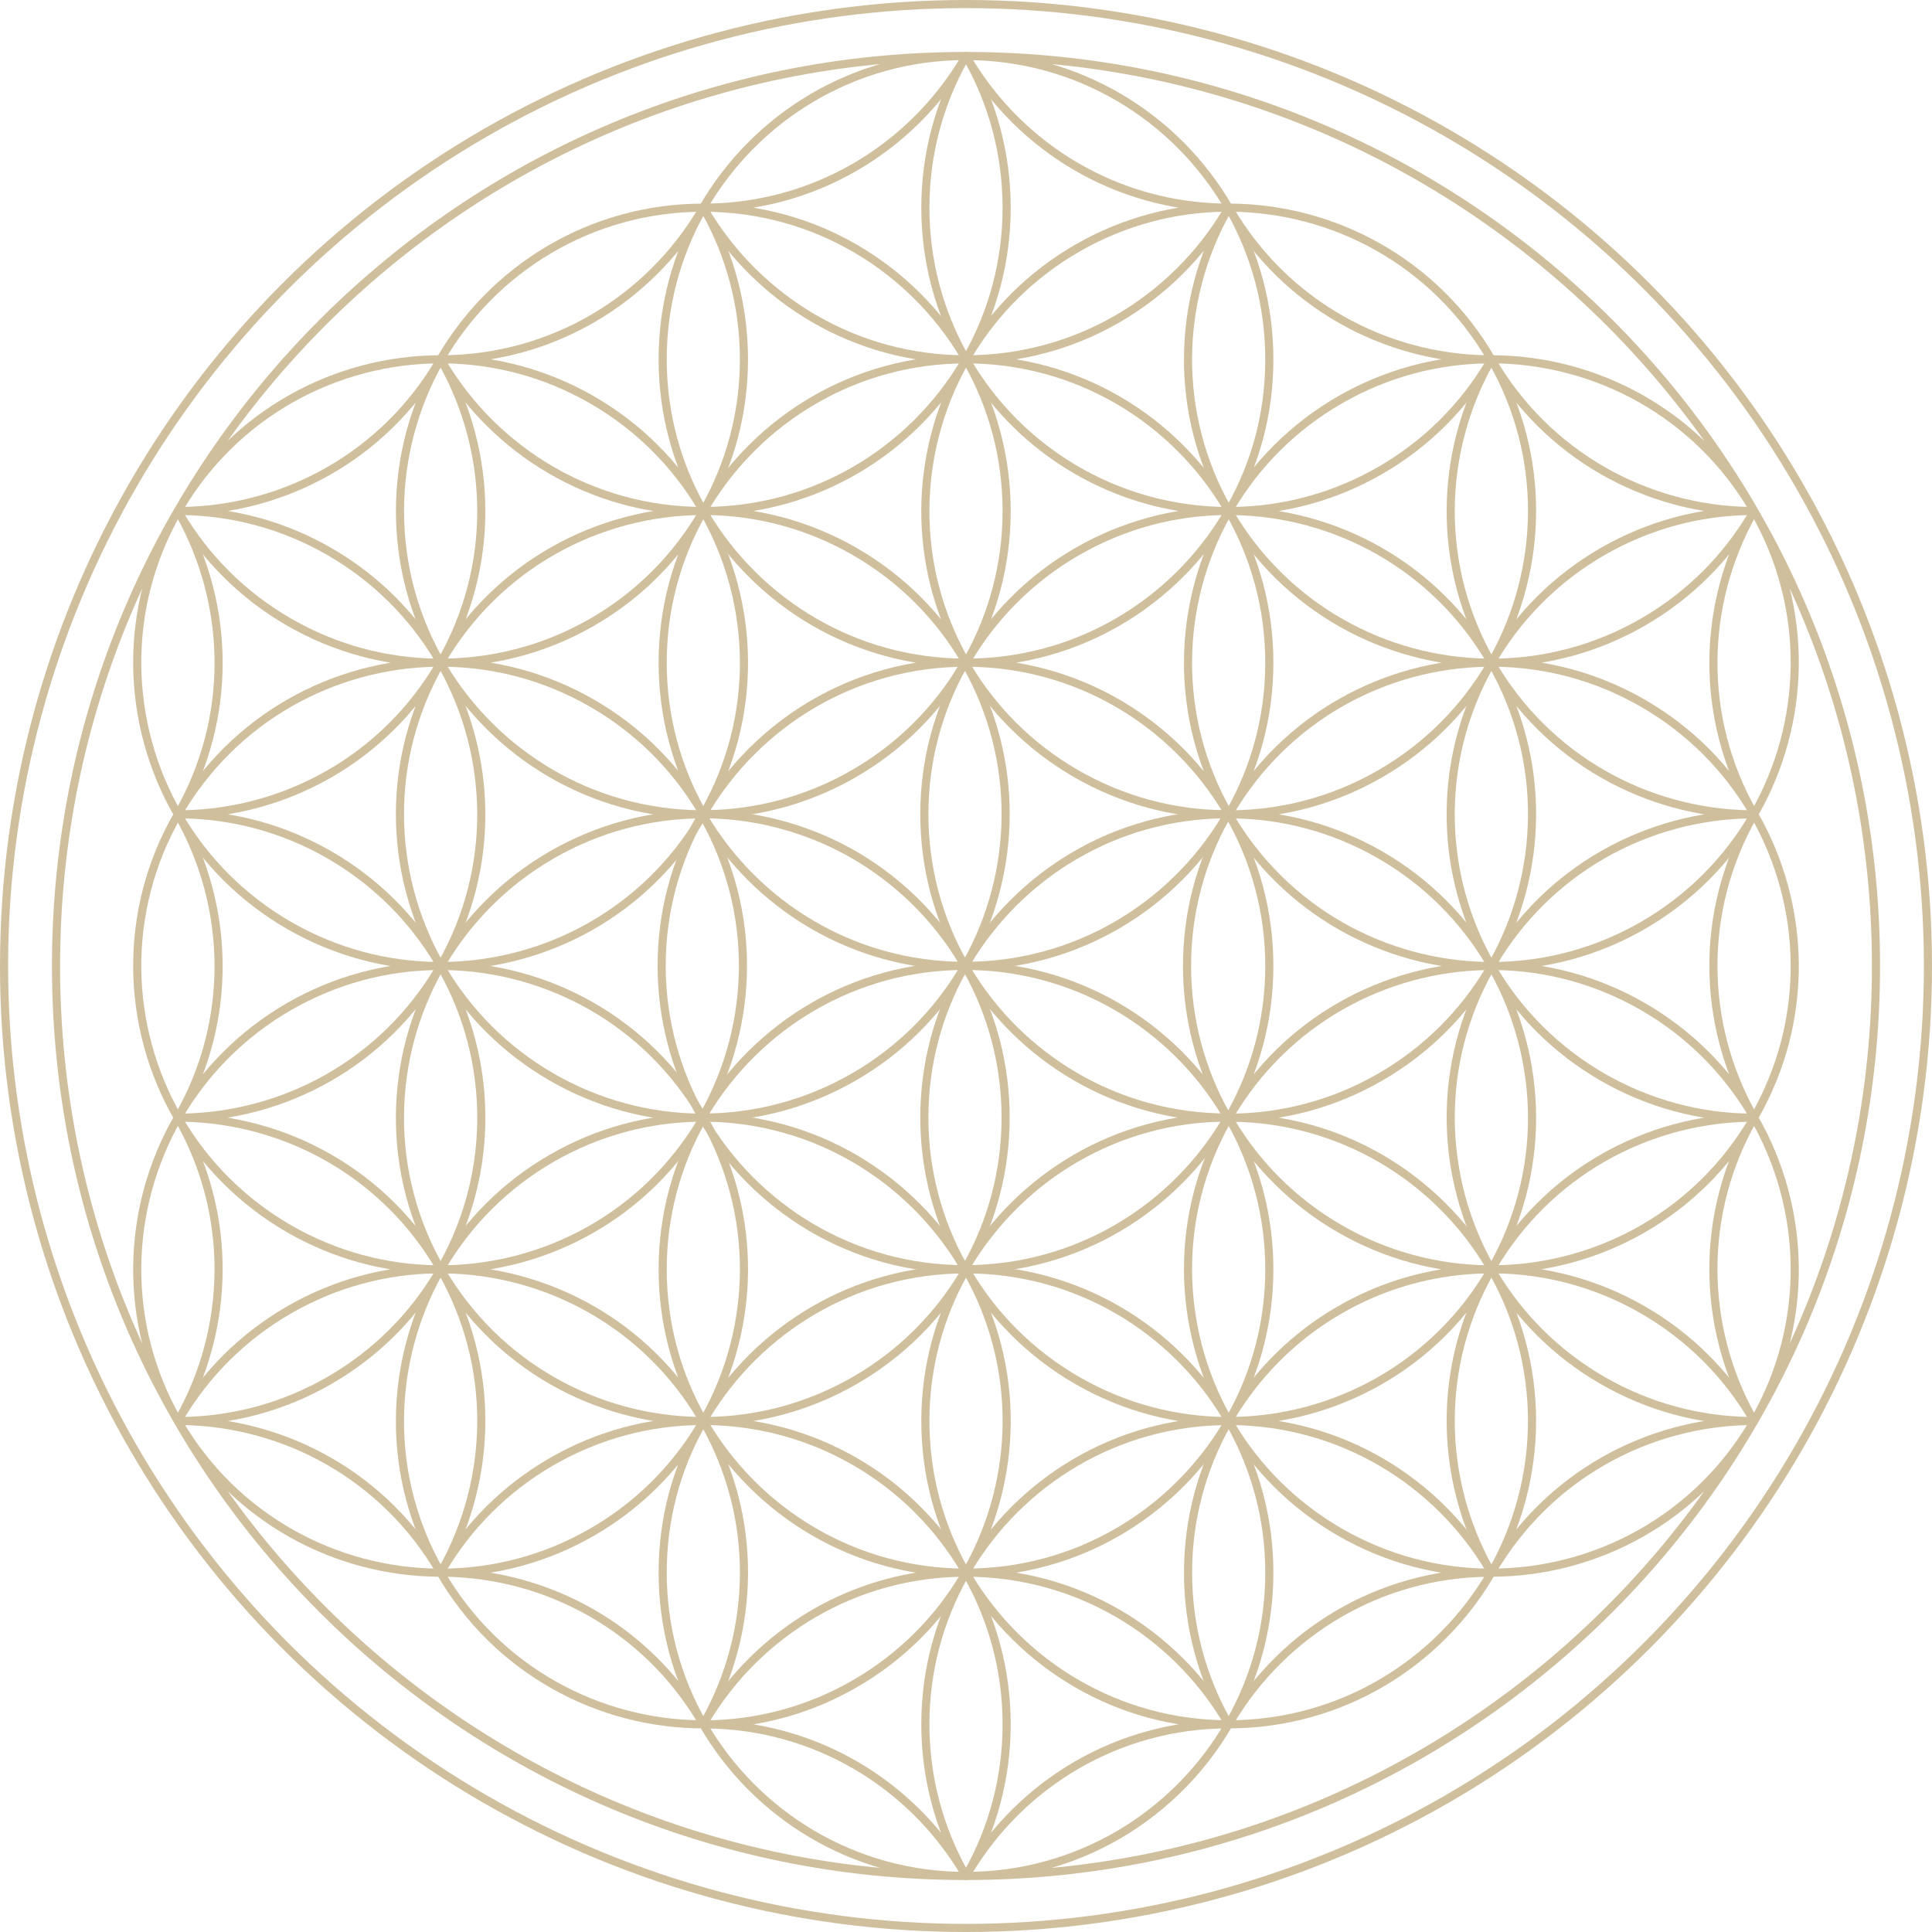 <?xml version="1.0" encoding="UTF-8"?><svg id="b" xmlns="http://www.w3.org/2000/svg" viewBox="0 0 5678.5 5678.5"><g id="c"><circle cx="2839.25" cy="2839.25" r="2827.32" fill="none" stroke="#cfbf9d" stroke-linejoin="round" stroke-width="23.86"/><path d="M2838.99,164.63c329.93.05,617.97,179.28,772.14,445.64,307.8.31,607.06,160.11,772.07,445.76h0c307.85.26,607.17,160.07,772.21,445.76,0,0,0,0,0,0,.02.04.05.08.07.12s.05.08.07.12c0,0,0,0,0,0,164.92,285.71,153.7,624.73.07,891.4,153.63,266.68,164.85,605.7-.07,891.4,0,0,0,0,0,0,0,0,0,0,0,0,153.7,266.7,164.94,605.78,0,891.53,0,0,0,0,0,0-.02.04-.05.08-.07.12s-.05.08-.07.12c0,0,0,0,0,0-165.01,285.65-464.27,445.45-772.07,445.76-154.17,266.36-442.21,445.59-772.14,445.64,0,0,0,0,0,0,0,0,0,0,0,0-154.15,266.43-442.23,445.71-772.21,445.76h0s-.09,0-.14,0c1477.38,0,2675.03-1197.45,2675.03-2674.59S4316.22,164.63,2838.84,164.63c.05,0,.09,0,.14,0h0Z" fill="none" stroke="#cfbf9d" stroke-linejoin="round" stroke-width="23.86"/><path d="M2838.84,5513.81s-.09,0-.14,0h0c-329.83-.05-617.78-179.28-771.91-445.64-307.71-.31-606.88-160.11-771.84-445.76h0c-307.76-.26-606.99-160.07-771.97-445.77,0,0,0,0,0,0-.02-.04-.05-.08-.07-.12s-.05-.08-.07-.12c0,0,0,0,0,0-164.87-285.71-153.65-624.73-.07-891.4-153.58-266.68-164.8-605.7.07-891.4,0,0,0,0,0,0,0,0,0,0,0,0-153.65-266.7-164.89-605.78,0-891.53,0,0,0,0,0,0,.02-.04.05-.08.07-.12s.05-.08.07-.12c0,0,0,0,0,0,164.96-285.65,464.13-445.45,771.83-445.76,154.12-266.36,442.08-445.59,771.91-445.64,0,0,0,0,0,0s0,0,0,0c154.11-266.43,442.1-445.71,771.98-445.76h0s.09,0,.14,0c-1476.93,0-2674.21,1197.45-2674.21,2674.59s1197.29,2674.59,2674.21,2674.59Z" fill="none" stroke="#cfbf9d" stroke-linejoin="round" stroke-width="23.86"/><path d="M3611.2,5068.1c-325.42-.05-610.06-174.49-765.68-434.91,72.04,128.66,113.17,276.97,113.17,434.92s-41.13,306.26-113.17,434.92c155.64-260.47,440.34-434.92,765.82-434.92-.05,0-.09,0-.14,0h0Z" fill="none" stroke="#cfbf9d" stroke-linejoin="round" stroke-width="23.86"/><path d="M2832.65,4633.56c-75.37,126.55-183.14,236.18-319.75,315.08-138.54,80.01-289.62,118.57-438.93,119.6,322.63,2.37,604.48,176.09,759.07,434.7-72.07-128.65-113.22-276.96-113.24-434.9-.03-157.76,40.98-305.92,112.85-434.49Z" fill="none" stroke="#cfbf9d" stroke-linejoin="round" stroke-width="23.86"/><path d="M2842.58,3736.73c159.34,280.82,149.64,612.04,2.62,875.3,154.48-258.95,436.47-432.96,759.34-435.38-149.31-1-300.41-39.54-438.96-119.53-138.55-79.99-247.47-191.58-323-320.39Z" fill="none" stroke="#cfbf9d" stroke-linejoin="round" stroke-width="23.86"/><path d="M3617.86,4187.84c71.9,128.56,112.93,276.72,112.93,434.49s-41.13,306.26-113.17,434.92c154.55-258.65,436.37-432.42,759.01-434.84-149.31-1-300.4-39.54-438.95-119.53-136.63-78.88-244.42-188.5-319.81-315.04Z" fill="none" stroke="#cfbf9d" stroke-linejoin="round" stroke-width="23.86"/><path d="M2839.39,4622.33h0s0,0,0,0c325.43.05,610.07,174.49,765.68,434.92-72.05-128.66-113.17-276.98-113.17-434.92s41.13-306.26,113.17-434.93c-155.62,260.44-440.26,434.87-765.69,434.92Z" fill="none" stroke="#cfbf9d" stroke-linejoin="round" stroke-width="23.86"/><path d="M1294.99,4622.2c-162.67-281.85-153.92-615.58-6.19-880.56-75.4,126.73-183.28,236.5-320.07,315.47-136.78,78.97-285.8,117.51-433.24,119.45,303.4,4.55,596.83,163.88,759.57,445.76-.02-.04-.05-.08-.07-.12,0,0,0,0,0,0Z" fill="none" stroke="#cfbf9d" stroke-linejoin="round" stroke-width="23.86"/><path d="M849.29,3850.23c136.63-78.88,285.45-117.42,432.73-119.44-147.28-2.02-296.1-40.56-432.73-119.44-138.55-79.99-247.46-191.57-322.99-320.37,159.21,280.62,149.64,611.56,2.92,874.72,75.4-126.72,183.28-236.49,320.06-315.46Z" fill="none" stroke="#cfbf9d" stroke-linejoin="round" stroke-width="23.86"/><path d="M2719.8,4176.56c0-157.76,41.03-305.92,112.93-434.48-75.39,126.54-183.18,236.16-319.81,315.04-136.79,78.97-285.8,117.51-433.24,119.45,18.5.28,36.96,1.13,55.36,2.55,1,.08,2,.17,3,.25,5.58.45,11.16.93,16.73,1.49,4.1.4,8.19.86,12.28,1.31,2.32.26,4.65.51,6.97.8,115.54,13.8,224.28,49.68,321.9,103.33.93.51,1.85,1.04,2.78,1.55,4.78,2.65,9.55,5.31,14.28,8.05,4.74,2.73,9.43,5.53,14.13,8.35.91.55,1.84,1.08,2.75,1.64,95.27,57.72,180.71,133.95,250.43,227.11,1.4,1.87,2.78,3.75,4.17,5.63,2.44,3.32,4.88,6.63,7.28,9.99,3.26,4.54,6.46,9.13,9.64,13.73.57.83,1.16,1.65,1.73,2.49,10.43,15.22,20.39,30.78,29.88,46.65-72.04-128.66-113.17-276.97-113.17-434.92Z" fill="none" stroke="#cfbf9d" stroke-linejoin="round" stroke-width="23.86"/><polygon points="2839.25 4622.33 2839.25 4622.33 2839.25 4622.33 2839.25 4622.33" fill="none" stroke="#cfbf9d" stroke-linejoin="round" stroke-width="23.86"/><path d="M2069.76,3289.67c160.1,281.09,150.58,612.93,3.34,876.59,155.54-260.74,440.35-435.42,766.01-435.47,0,0,0,0,0,0h0" fill="none" stroke="#cfbf9d" stroke-linejoin="round" stroke-width="23.86"/><path d="M2839.11,4622.33c-327.99-.05-614.56-177.25-769.34-441.11,160.09,281.09,150.58,612.92,3.34,876.58,155.55-260.73,440.35-435.42,766-435.47,0,0,0,0,0,0,0,0,0,0,0,0Z" fill="none" stroke="#cfbf9d" stroke-linejoin="round" stroke-width="23.86"/><path d="M2063.67,3290.87c-163.53,278.4-455.23,435.61-756.73,439.92,301.5,4.31,593.2,161.52,756.72,439.91-73.79-129.81-115.96-279.93-115.96-439.91s42.18-310.11,115.96-439.92Z" fill="none" stroke="#cfbf9d" stroke-linejoin="round" stroke-width="23.86"/><path d="M2060.63,4187.85c-75.39,126.54-183.18,236.16-319.81,315.04-136.78,78.97-285.79,117.51-433.23,119.45,301.27,4.52,592.66,161.71,756.08,439.91-73.79-129.81-115.96-279.93-115.96-439.91s41.03-305.92,112.93-434.48Z" fill="none" stroke="#cfbf9d" stroke-linejoin="round" stroke-width="23.86"/><path d="M1295.13,3730.91h0s0,0,0,0c162.67,281.85,153.92,615.57,6.19,880.56,75.4-126.72,183.28-236.5,320.07-315.47,136.79-78.97,285.8-117.51,433.24-119.45-303.35-4.55-596.74-163.84-759.5-445.64Z" fill="none" stroke="#cfbf9d" stroke-linejoin="round" stroke-width="23.86"/><path d="M523.03,2393.36c162.76-281.8,456.15-441.09,759.5-445.64-147.45-1.94-296.46-40.48-433.24-119.45-136.78-78.97-244.66-188.74-320.06-315.47,147.75,265.02,156.48,598.8-6.26,880.68.02-.04.05-.08.07-.12,0,0,0,0,0,0Z" fill="none" stroke="#cfbf9d" stroke-linejoin="round" stroke-width="23.86"/><path d="M1288.54,1936.42c-71.89-128.56-112.93-276.72-112.93-434.48s42.18-310.1,115.96-439.91c-163.41,278.2-454.81,435.38-756.07,439.9,147.44,1.94,296.45,40.48,433.23,119.45,136.63,78.88,244.42,188.5,319.81,315.04Z" fill="none" stroke="#cfbf9d" stroke-linejoin="round" stroke-width="23.86"/><path d="M1621.38,3404.46c136.63-78.88,285.46-117.43,432.74-119.44-147.28-2.02-296.11-40.56-432.74-119.44-136.78-78.97-244.66-188.75-320.07-315.47,9.01,16.16,17.5,32.57,25.47,49.21.43.9.85,1.8,1.27,2.7,2.4,5.07,4.78,10.14,7.09,15.25,1.71,3.76,3.36,7.53,5.01,11.3.93,2.14,1.87,4.27,2.79,6.41,45.82,106.96,69.12,219.08,71.47,330.45.02,1.06.02,2.12.04,3.18.1,5.47.17,10.94.17,16.41,0,5.47-.07,10.94-.17,16.41-.02,1.06-.02,2.12-.04,3.18-2.35,111.36-25.65,223.48-71.47,330.44-.92,2.15-1.86,4.29-2.79,6.43-1.65,3.76-3.29,7.53-5,11.28-2.31,5.11-4.69,10.19-7.09,15.27-.43.9-.84,1.8-1.27,2.69-7.97,16.64-16.46,33.06-25.47,49.22,75.4-126.72,183.28-236.5,320.07-315.47Z" fill="none" stroke="#cfbf9d" stroke-linejoin="round" stroke-width="23.86"/><polygon points="1295.06 3730.79 1295.06 3730.79 1295.06 3730.79 1295.06 3730.79" fill="none" stroke="#cfbf9d" stroke-linejoin="round" stroke-width="23.86"/><path d="M2063.67,2399.33c-163.53,278.4-455.23,435.61-756.73,439.92,301.5,4.31,593.2,161.52,756.73,439.92" fill="none" stroke="#cfbf9d" stroke-linejoin="round" stroke-width="23.86"/><path d="M1294.99,3730.66c-163.95-284.08-153.77-620.85-2.66-886.83-163.39,279.2-455.52,436.87-757.48,441.19,303.58,4.34,597.26,163.65,760.13,445.65h0s0,0,0,0Z" fill="none" stroke="#cfbf9d" stroke-linejoin="round" stroke-width="23.86"/><path d="M1621.38,2512.92c138.55-79.99,289.65-118.53,438.96-119.53-322.86-2.42-604.86-176.43-759.34-435.38,147.02,263.26,156.72,594.48-2.62,875.3,75.52-128.81,184.44-240.4,323-320.39Z" fill="none" stroke="#cfbf9d" stroke-linejoin="round" stroke-width="23.86"/><path d="M849.29,2958.69c136.63-78.88,285.45-117.42,432.73-119.44-147.28-2.02-296.1-40.56-432.73-119.44-136.78-78.97-244.66-188.74-320.07-315.47,146.72,263.17,156.29,594.12-2.93,874.74,75.52-128.8,184.44-240.39,323-320.39Z" fill="none" stroke="#cfbf9d" stroke-linejoin="round" stroke-width="23.86"/><path d="M1294.99,1947.83h0s0,0,0,0c-162.76,281.8-456.15,441.09-759.5,445.64,147.45,1.94,296.46,40.48,433.24,119.45,136.78,78.97,244.66,188.75,320.07,315.47-147.73-264.98-156.48-598.71,6.19-880.56Z" fill="none" stroke="#cfbf9d" stroke-linejoin="round" stroke-width="23.86"/><path d="M2067.3,610.4c325.42.05,610.06,174.49,765.68,434.91-72.04-128.66-113.17-276.97-113.17-434.92s41.13-306.26,113.17-434.92c-155.64,260.47-440.34,434.92-765.82,434.92.05,0,.09,0,.14,0h0Z" fill="none" stroke="#cfbf9d" stroke-linejoin="round" stroke-width="23.86"/><path d="M3165.57,729.84c138.55-79.99,289.64-118.53,438.95-119.53-322.63-2.42-604.45-176.19-759-434.83,72.04,128.66,113.17,276.97,113.17,434.92s-41.03,305.92-112.92,434.47c75.39-126.54,183.18-236.15,319.8-315.03Z" fill="none" stroke="#cfbf9d" stroke-linejoin="round" stroke-width="23.86"/><path d="M1740.83,2067.15c136.63,78.88,244.42,188.5,319.81,315.04-71.89-128.56-112.93-276.72-112.93-434.49s41.13-306.26,113.17-434.92c-9.49,15.88-19.45,31.43-29.87,46.65-.58.84-1.17,1.67-1.74,2.52-3.17,4.6-6.37,9.18-9.63,13.71-2.4,3.36-4.84,6.67-7.28,9.99-1.39,1.88-2.76,3.76-4.17,5.63-69.72,93.16-155.16,169.39-250.43,227.11-.92.56-1.86,1.1-2.78,1.66-4.68,2.81-9.36,5.61-14.09,8.33-4.71,2.73-9.47,5.38-14.24,8.02-.95.53-1.89,1.07-2.85,1.59-97.61,53.64-206.35,89.52-321.88,103.32-2.32.28-4.65.53-6.98.8-4.09.46-8.17.91-12.27,1.31-5.57.55-11.15,1.04-16.73,1.49-1,.08-2,.17-3,.25-18.4,1.42-36.86,2.27-55.36,2.55,147.45,1.94,296.46,40.48,433.24,119.45Z" fill="none" stroke="#cfbf9d" stroke-linejoin="round" stroke-width="23.86"/><path d="M2069.76,2388.83c154.79-263.86,441.35-441.06,769.35-441.11,0,0,0,0,0,0-325.66-.05-610.47-174.73-766.01-435.47,147.24,263.66,156.76,595.5-3.33,876.59Z" fill="none" stroke="#cfbf9d" stroke-linejoin="round" stroke-width="23.86"/><path d="M1295.13,1947.59c164.04-284.02,460.78-443.59,766.67-445.71-323.47-1.91-606.08-176.05-760.79-435.39,148.02,265.07,156.9,599.06-5.88,881.1h0s0,0,0,0Z" fill="none" stroke="#cfbf9d" stroke-linejoin="round" stroke-width="23.86"/><path d="M2835.92,1941.77c-159.34-280.82-149.64-612.04-2.62-875.3-154.48,258.95-436.47,432.96-759.33,435.38,149.31,1,300.4,39.54,438.95,119.53,138.55,79.99,247.47,191.58,323,320.39Z" fill="none" stroke="#cfbf9d" stroke-linejoin="round" stroke-width="23.86"/><path d="M2060.63,1490.65c-71.89-128.56-112.93-276.72-112.93-434.48s41.13-306.26,113.17-434.92c-154.55,258.65-436.38,432.42-759.02,434.84,149.31,1,300.41,39.54,438.96,119.53,136.63,78.88,244.42,188.5,319.81,315.04Z" fill="none" stroke="#cfbf9d" stroke-linejoin="round" stroke-width="23.86"/><path d="M2839.11,1056.17h0s0,0,0,0c-325.42-.05-610.06-174.49-765.68-434.92,72.05,128.66,113.17,276.98,113.17,434.92s-41.13,306.26-113.17,434.92c155.62-260.43,440.26-434.87,765.68-434.92Z" fill="none" stroke="#cfbf9d" stroke-linejoin="round" stroke-width="23.86"/><path d="M4383.51,1056.29c162.67,281.85,153.92,615.57,6.19,880.56,75.4-126.72,183.28-236.5,320.06-315.47,136.78-78.97,285.79-117.51,433.23-119.45-303.39-4.55-596.82-163.89-759.56-445.76.02.04.05.08.07.12,0,0,0,0,0,0Z" fill="none" stroke="#cfbf9d" stroke-linejoin="round" stroke-width="23.86"/><path d="M4829.21,1828.26c-136.63,78.88-285.45,117.42-432.73,119.44,147.28,2.02,296.1,40.56,432.73,119.44,138.55,79.99,247.47,191.57,322.99,320.37-159.21-280.62-149.64-611.56-2.92-874.73-75.4,126.72-183.28,236.5-320.06,315.47Z" fill="none" stroke="#cfbf9d" stroke-linejoin="round" stroke-width="23.86"/><path d="M2958.69,1501.94c0,157.77-41.03,305.93-112.93,434.49,75.39-126.54,183.18-236.16,319.81-315.04,136.78-78.97,285.79-117.51,433.23-119.45-18.49-.28-36.95-1.13-55.34-2.55-1-.08-2-.17-3-.25-5.58-.45-11.16-.93-16.73-1.49-4.1-.4-8.19-.86-12.28-1.31-2.32-.26-4.65-.51-6.97-.8-115.54-13.8-224.28-49.68-321.9-103.33-.93-.51-1.85-1.04-2.77-1.55-4.79-2.65-9.57-5.32-14.3-8.06-4.71-2.72-9.39-5.5-14.05-8.31-.94-.56-1.88-1.11-2.82-1.68-95.27-57.71-180.7-133.95-250.42-227.1-1.4-1.87-2.78-3.75-4.17-5.63-2.44-3.31-4.88-6.63-7.28-9.99-3.26-4.54-6.46-9.13-9.64-13.73-.57-.83-1.16-1.65-1.73-2.49-10.43-15.22-20.39-30.78-29.88-46.65,72.04,128.66,113.17,276.97,113.17,434.92Z" fill="none" stroke="#cfbf9d" stroke-linejoin="round" stroke-width="23.86"/><path d="M2839.39,1947.71s0,0,0,0c0,0,0,0,0,0,328,.05,614.56,177.26,769.35,441.11-160.1-281.1-150.58-612.93-3.33-876.59-155.54,260.74-440.35,435.42-766.01,435.47Z" fill="none" stroke="#cfbf9d" stroke-linejoin="round" stroke-width="23.86"/><path d="M2839.39,1056.17c328,.05,614.56,177.26,769.34,441.11-160.09-281.09-150.58-612.92-3.34-876.58-155.55,260.73-440.35,435.41-766,435.47,0,0,0,0,0,0,0,0,0,0,0,0Z" fill="none" stroke="#cfbf9d" stroke-linejoin="round" stroke-width="23.86"/><polygon points="2839.25 1056.17 2839.25 1056.17 2839.25 1056.17 2839.25 1056.17" fill="none" stroke="#cfbf9d" stroke-linejoin="round" stroke-width="23.86"/><path d="M3614.83,2387.62c163.53-278.4,455.23-435.6,756.72-439.91-301.5-4.31-593.19-161.51-756.72-439.91,73.79,129.81,115.96,279.93,115.96,439.91s-42.18,310.11-115.96,439.91Z" fill="none" stroke="#cfbf9d" stroke-linejoin="round" stroke-width="23.86"/><path d="M3617.86,1490.65c75.39-126.54,183.18-236.16,319.81-315.04,136.78-78.97,285.8-117.51,433.24-119.45-301.27-4.52-592.68-161.71-756.09-439.91,73.79,129.81,115.97,279.93,115.97,439.92s-41.03,305.92-112.93,434.48Z" fill="none" stroke="#cfbf9d" stroke-linejoin="round" stroke-width="23.86"/><path d="M4383.37,1947.59h0s0,0,0,0c-162.67-281.85-153.92-615.57-6.19-880.55-75.4,126.72-183.28,236.49-320.06,315.46-136.78,78.97-285.79,117.51-433.23,119.45,303.35,4.55,596.73,163.84,759.49,445.64Z" fill="none" stroke="#cfbf9d" stroke-linejoin="round" stroke-width="23.86"/><path d="M2839.39,3730.79c325.66.05,610.47,174.73,766.01,435.47-147.24-263.66-156.76-595.49,3.33-876.59" fill="none" stroke="#cfbf9d" stroke-linejoin="round" stroke-width="23.86"/><path d="M2842.52,3719.6c72.04-128.66,113.17-276.97,113.17-434.92s-41.13-306.26-113.17-434.92c-2.11-3.53-4.21-7.05-6.27-10.61-2.13,3.7-4.33,7.37-6.52,11.05-71.89,128.56-112.92,276.71-112.92,434.47s41.13,306.26,113.17,434.92c2.11,3.53,4.21,7.05,6.27,10.61,2.06-3.56,4.17-7.09,6.27-10.61Z" fill="none" stroke="#cfbf9d" stroke-linejoin="round" stroke-width="23.86"/><path d="M2842.52,3719.6c-2.03,3.63-4.05,7.26-6.13,10.85,329.93-.05,617.96-179.33,772.09-445.77-.05,0-.09,0-.14,0-325.48,0-610.18,174.45-765.82,434.92Z" fill="none" stroke="#cfbf9d" stroke-linejoin="round" stroke-width="23.86"/><path d="M2070.97,3284.77c-2.25.02-4.5.04-6.75.04h0s-.09,0-.14,0c154.15,266.37,442.14,445.59,772.02,445.65-2.08-3.59-4.1-7.23-6.13-10.85-154.55-258.64-436.37-432.41-759-434.83Z" fill="none" stroke="#cfbf9d" stroke-linejoin="round" stroke-width="23.86"/><path d="M3601.53,2393.23c-322.86,2.42-604.86,176.43-759.34,435.38-1.92,3.44-3.84,6.88-5.81,10.3,325.43-.05,610.07-174.49,765.69-434.92,2-3.58,4-7.17,6.05-10.72-2.2,0-4.4-.02-6.59-.04Z" fill="none" stroke="#cfbf9d" stroke-linejoin="round" stroke-width="23.86"/><path d="M3608.34,2393.39c-2.06,3.55-4.16,7.08-6.27,10.6-72.05,128.66-113.17,276.98-113.17,434.93s41.13,306.26,113.17,434.92c2.11,3.52,4.21,7.05,6.27,10.61" fill="none" stroke="#cfbf9d" stroke-linejoin="round" stroke-width="23.86"/><path d="M3608.2,3284.68c-2.08-3.59-4.1-7.22-6.13-10.84-155.62-260.43-440.26-434.87-765.68-434.92,2.08,3.59,4.1,7.23,6.13,10.85,155.62,260.43,440.26,434.86,765.68,434.91Z" fill="none" stroke="#cfbf9d" stroke-linejoin="round" stroke-width="23.86"/><path d="M2839.58,1953.31c-1.11-1.9-2.23-3.79-3.33-5.69-2.13,3.7-4.33,7.37-6.52,11.04-71.89,128.56-112.93,276.72-112.93,434.48s41.13,306.26,113.17,434.92c2.11,3.53,4.21,7.05,6.27,10.61,1.95-3.37,3.95-6.72,5.95-10.06,147.02-263.26,156.72-594.48-2.62-875.3Z" fill="none" stroke="#cfbf9d" stroke-linejoin="round" stroke-width="23.86"/><path d="M2070.1,2382.85c-1.9,3.4-3.79,6.8-5.74,10.18,4.11,0,8.21.07,12.32.13,147.45-1.94,296.46-40.48,433.24-119.45,136.63-78.88,244.42-188.5,319.81-315.04,2.11-3.77,4.21-7.55,6.37-11.29" fill="none" stroke="#cfbf9d" stroke-linejoin="round" stroke-width="23.86"/><path d="M2836.11,2838.91c-1.12-1.94-2.23-3.9-3.33-5.85-10.4-17.7-21.27-34.94-32.67-51.66-.57-.83-1.15-1.66-1.73-2.49-3.17-4.62-6.39-9.19-9.64-13.73-2.4-3.35-4.83-6.67-7.28-9.99-1.38-1.88-2.77-3.76-4.17-5.63-68.15-90.68-153.17-167.94-250.43-227.11-.91-.55-1.83-1.09-2.75-1.64-4.68-2.83-9.39-5.61-14.13-8.35-4.74-2.73-9.5-5.41-14.28-8.05-.93-.51-1.85-1.04-2.78-1.55-99.87-54.65-209.3-89.65-321.9-103.33-2.32-.28-4.64-.54-6.97-.8-4.09-.46-8.18-.91-12.28-1.31-5.56-.54-11.14-1.05-16.73-1.49-1-.08-2-.17-3-.25-20.17-1.52-40.55-2.31-61.07-2.47-2.25.02-4.49.04-6.74.04,0,0,0,0,0,0,.87,1.5,1.68,3.03,2.54,4.53,154.79,263.85,441.35,441.06,769.34,441.11Z" fill="none" stroke="#cfbf9d" stroke-linejoin="round" stroke-width="23.86"/><path d="M2829.73,2850.21c2.11-3.78,4.21-7.55,6.38-11.29-325.65.05-610.46,174.73-766,435.47-1.92,3.44-3.84,6.89-5.81,10.3,2.23,0,4.45.07,6.68.08,149.31-1,300.4-39.54,438.95-119.53,136.63-78.88,244.42-188.49,319.8-315.03Z" fill="none" stroke="#cfbf9d" stroke-linejoin="round" stroke-width="23.86"/><path d="M2070.1,3274.38c147.24-263.66,156.76-595.49-3.34-876.58-.87-1.47-1.75-2.93-2.61-4.41-2.13,3.7-4.33,7.37-6.52,11.04-71.89,128.56-112.93,276.72-112.93,434.48s42.18,310.11,115.96,439.91c1.13,1.92,2.29,3.8,3.41,5.74,1.98-3.41,4-6.8,6.02-10.18Z" fill="none" stroke="#cfbf9d" stroke-linejoin="round" stroke-width="23.86"/><path d="M2836.39,1947.38s-.05.08-.07.12c1.11,1.93,2.16,3.88,3.26,5.81,75.52,128.81,184.44,240.39,323,320.39,138.55,79.99,289.65,118.53,438.96,119.53,2.23-.02,4.44-.08,6.67-.08,0,0,0,0,0,0-1.97-3.42-3.88-6.86-5.8-10.3" fill="none" stroke="#cfbf9d" stroke-linejoin="round" stroke-width="23.86"/><polygon points="2839.25 3730.79 2839.25 3730.79 2839.25 3730.79 2839.25 3730.79" fill="none" stroke="#cfbf9d" stroke-linejoin="round" stroke-width="23.86"/><path d="M3937.67,3611.34c-136.63-78.88-244.42-188.5-319.81-315.04,71.9,128.56,112.93,276.72,112.93,434.49s-41.13,306.26-113.17,434.93c9.49-15.87,19.45-31.43,29.87-46.64.59-.86,1.19-1.7,1.78-2.56,3.16-4.58,6.35-9.14,9.59-13.66,2.42-3.38,4.87-6.71,7.33-10.05,1.37-1.86,2.73-3.72,4.12-5.56,69.73-93.17,155.18-169.42,250.46-227.13.9-.55,1.81-1.07,2.7-1.61,4.7-2.83,9.42-5.64,14.17-8.38,4.71-2.73,9.47-5.38,14.24-8.03.94-.52,1.88-1.06,2.82-1.58,97.61-53.65,206.36-89.52,321.89-103.33,2.32-.28,4.65-.53,6.98-.8,4.09-.46,8.17-.91,12.27-1.31,5.57-.55,11.15-1.04,16.74-1.49,1-.08,1.99-.17,2.99-.25,18.39-1.42,36.85-2.27,55.34-2.55-147.44-1.94-296.45-40.48-433.23-119.45Z" fill="none" stroke="#cfbf9d" stroke-linejoin="round" stroke-width="23.86"/><path d="M4383.37,3730.91c-164.04,284.03-460.79,443.59-766.69,445.71,323.48,1.9,606.09,176.05,760.81,435.4-148.03-265.07-156.9-599.06,5.88-881.11,0,0,0,0,0,0h0Z" fill="none" stroke="#cfbf9d" stroke-linejoin="round" stroke-width="23.86"/><path d="M5155.46,3285.14c-162.76,281.8-456.14,441.09-759.48,445.64,147.44,1.94,296.45,40.48,433.23,119.45,136.78,78.97,244.66,188.74,320.06,315.46-147.75-265.02-156.48-598.8,6.26-880.68-.02.04-.05.08-.07.12,0,0,0,0,0,0Z" fill="none" stroke="#cfbf9d" stroke-linejoin="round" stroke-width="23.86"/><path d="M4389.96,3742.08c71.89,128.56,112.93,276.72,112.93,434.48s-42.18,310.1-115.96,439.91c163.42-278.2,454.82-435.38,756.09-439.9-147.45-1.94-296.46-40.48-433.24-119.45-136.63-78.88-244.42-188.5-319.81-315.04Z" fill="none" stroke="#cfbf9d" stroke-linejoin="round" stroke-width="23.86"/><path d="M4057.11,2274.03c-136.63,78.88-285.46,117.43-432.74,119.44,147.28,2.02,296.11,40.56,432.74,119.44,136.79,78.97,244.67,188.75,320.07,315.47-9.01-16.16-17.5-32.57-25.47-49.22-.43-.89-.84-1.79-1.27-2.69-2.41-5.07-4.79-10.15-7.09-15.27-1.7-3.75-3.35-7.51-5-11.28-.93-2.14-1.88-4.28-2.79-6.43-45.82-106.96-69.12-219.08-71.47-330.44-.02-1.06-.02-2.12-.04-3.18-.1-5.47-.17-10.94-.17-16.41,0-5.47.07-10.94.17-16.41.02-1.06.02-2.12.04-3.18,2.35-111.37,25.65-223.48,71.47-330.45.91-2.14,1.85-4.28,2.78-6.41,1.65-3.77,3.3-7.54,5.01-11.3,2.31-5.11,4.68-10.19,7.09-15.25.43-.9.84-1.8,1.27-2.7,7.97-16.64,16.46-33.05,25.47-49.21-75.4,126.72-183.28,236.5-320.07,315.47Z" fill="none" stroke="#cfbf9d" stroke-linejoin="round" stroke-width="23.86"/><path d="M3614.82,2399.33c73.79,129.81,115.96,279.93,115.96,439.92s-42.18,310.11-115.96,439.92c163.53-278.4,455.23-435.61,756.73-439.92-301.5-4.31-593.2-161.52-756.73-439.92Z" fill="none" stroke="#cfbf9d" stroke-linecap="round" stroke-linejoin="round" stroke-width="23.86"/><path d="M4383.51,1947.83c163.95,284.08,153.77,620.85,2.66,886.82,163.39-279.19,455.52-436.87,757.48-441.18-303.58-4.34-597.26-163.65-760.13-445.65h0s0,0,0,0Z" fill="none" stroke="#cfbf9d" stroke-linejoin="round" stroke-width="23.86"/><path d="M4057.11,3165.57c-138.55,79.99-289.64,118.53-438.95,119.53,322.86,2.42,604.85,176.44,759.33,435.38-147.02-263.26-156.72-594.48,2.62-875.3-75.52,128.81-184.44,240.39-323,320.39Z" fill="none" stroke="#cfbf9d" stroke-linejoin="round" stroke-width="23.86"/><path d="M4829.21,2719.8c-136.63,78.88-285.45,117.42-432.73,119.44,147.28,2.02,296.1,40.56,432.73,119.44,136.78,78.97,244.66,188.74,320.07,315.47-146.72-263.17-156.29-594.12,2.93-874.74-75.52,128.8-184.44,240.39-323,320.38Z" fill="none" stroke="#cfbf9d" stroke-linejoin="round" stroke-width="23.86"/><path d="M4383.51,3730.66h0c162.76-281.8,456.15-441.09,759.5-445.64-147.45-1.94-296.46-40.48-433.24-119.45-136.78-78.97-244.67-188.75-320.07-315.47,147.73,264.98,156.48,598.71-6.19,880.56Z" fill="none" stroke="#cfbf9d" stroke-linejoin="round" stroke-width="23.86"/></g></svg>